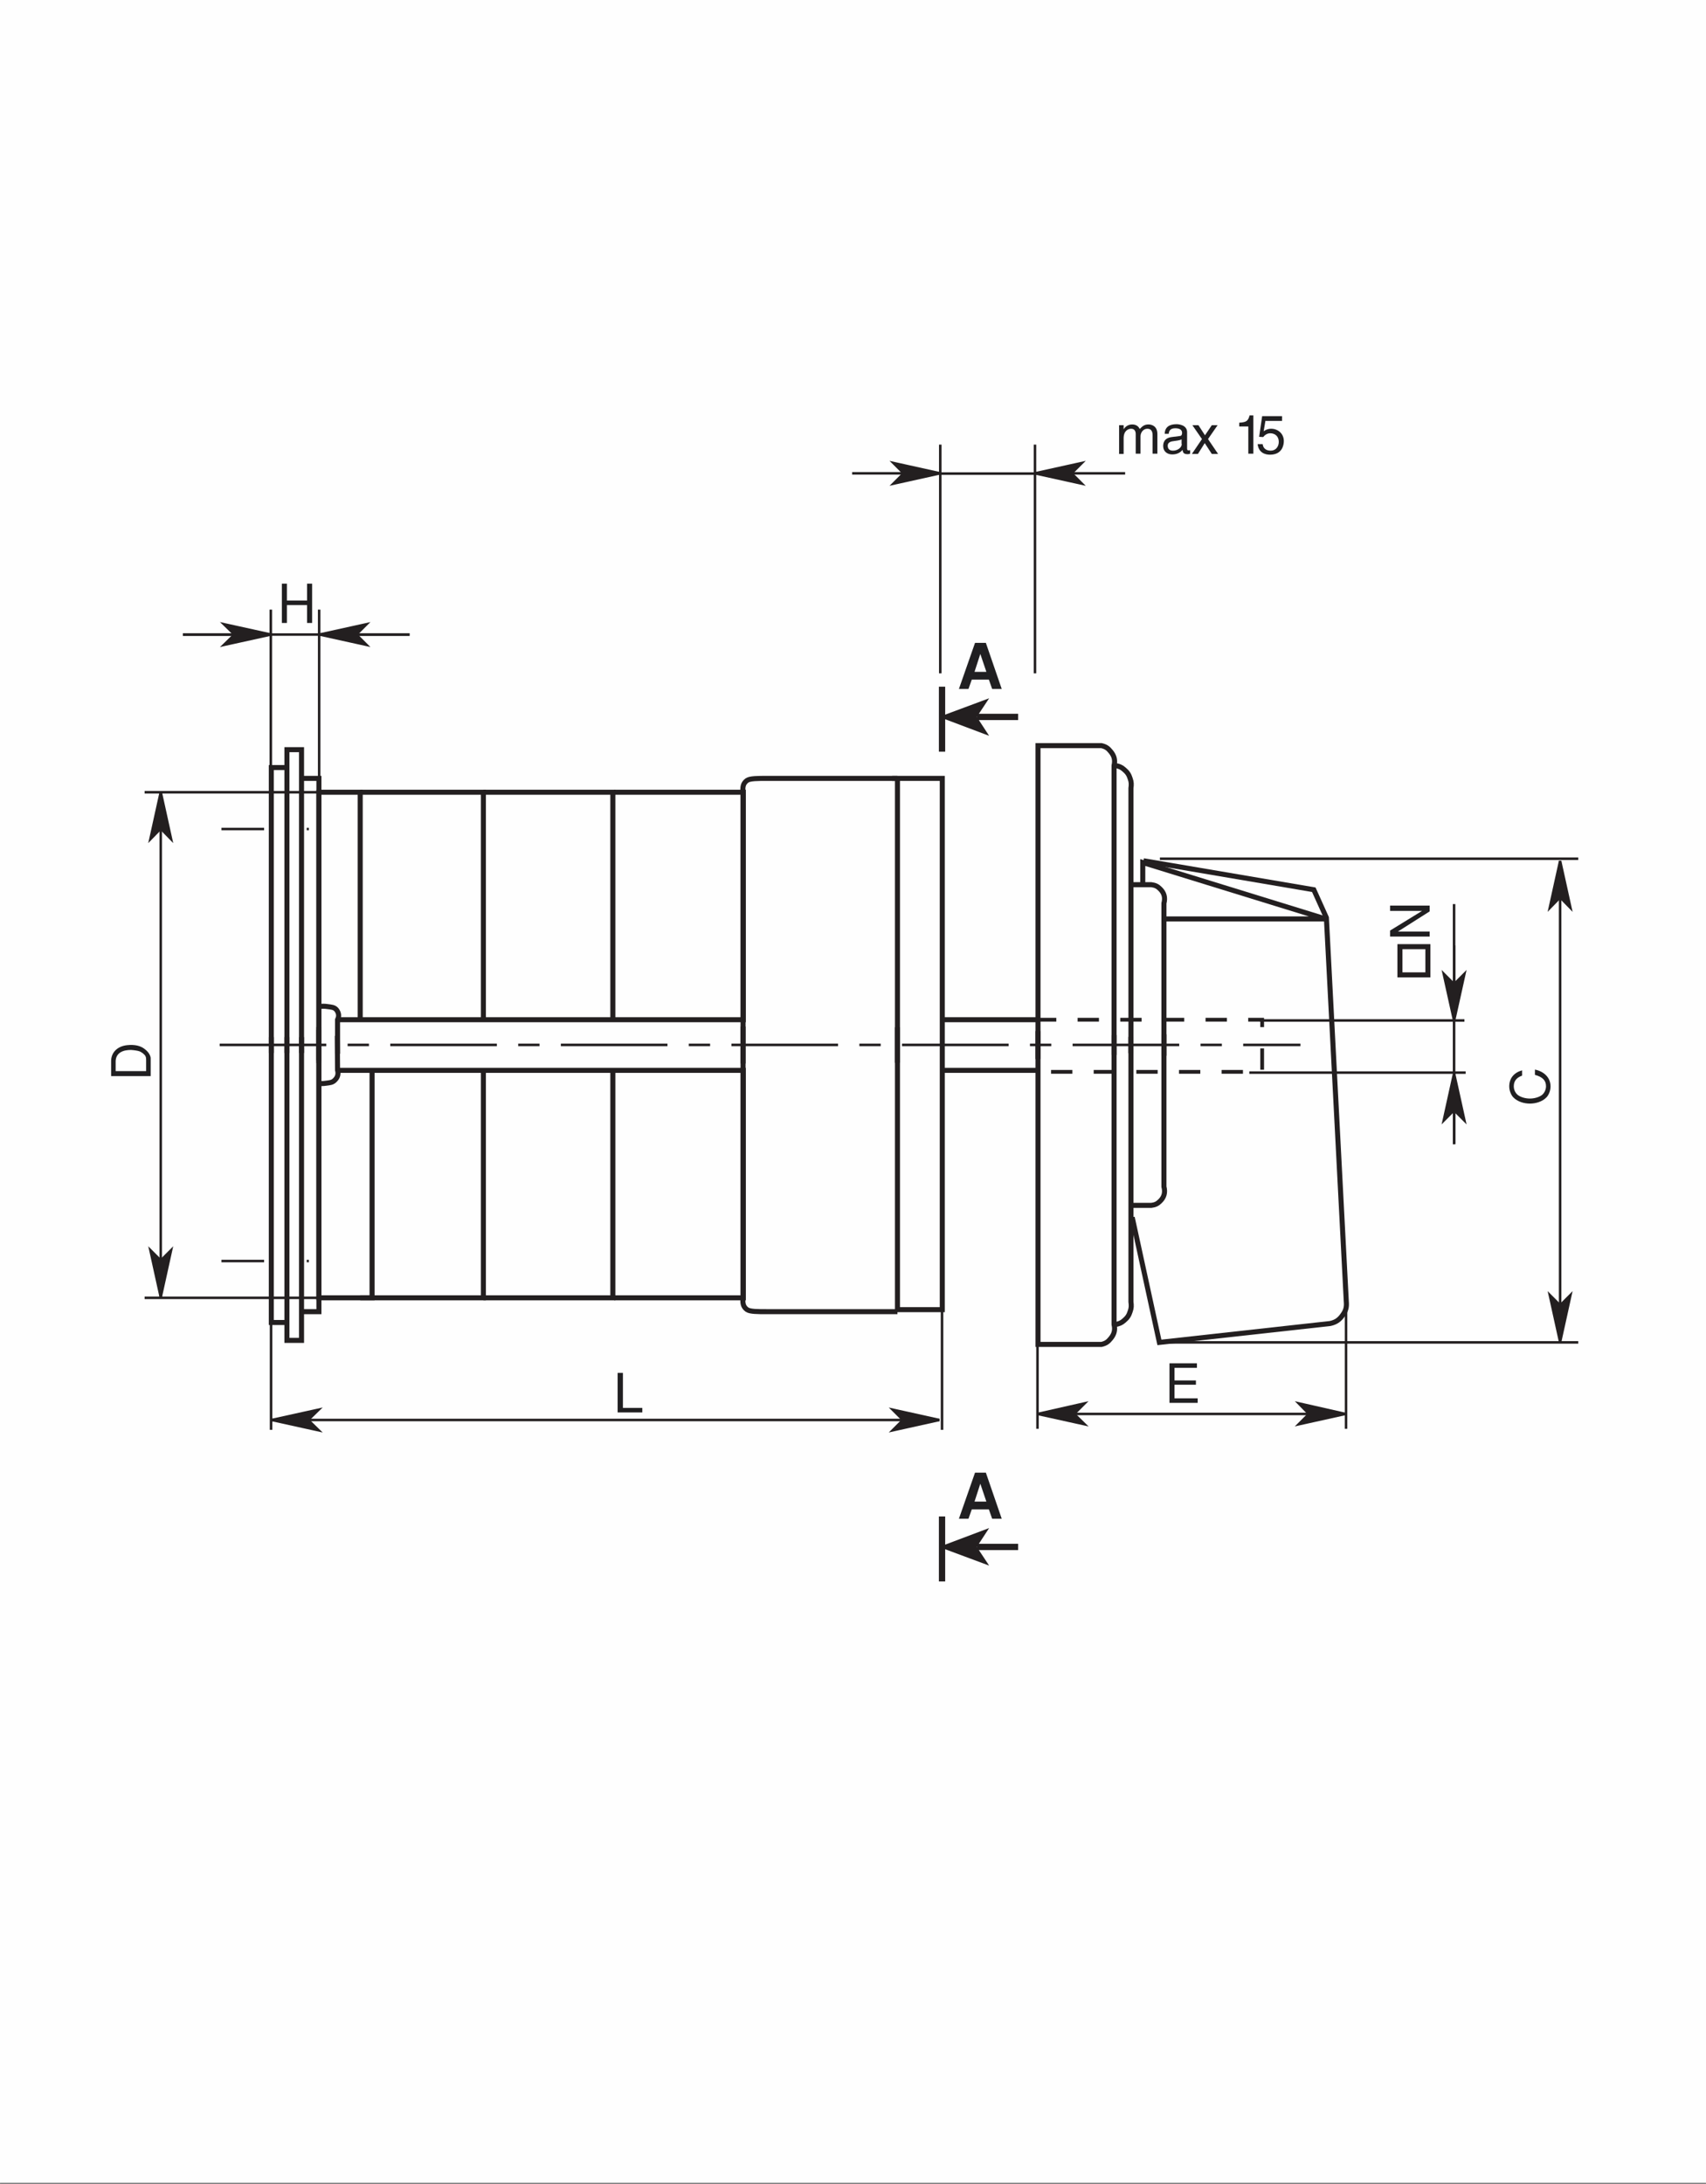 <?xml version="1.0" encoding="UTF-8"?>
<!DOCTYPE svg PUBLIC "-//W3C//DTD SVG 1.1//EN" "http://www.w3.org/Graphics/SVG/1.1/DTD/svg11.dtd">
<!-- Creator: CorelDRAW X6 -->
<svg xmlns="http://www.w3.org/2000/svg" xml:space="preserve" width="67.733mm" height="86.699mm" version="1.1" style="shape-rendering:geometricPrecision; text-rendering:geometricPrecision; image-rendering:optimizeQuality; fill-rule:evenodd; clip-rule:evenodd"
viewBox="0 0 6773 8670"
 xmlns:xlink="http://www.w3.org/1999/xlink">
 <rect x="0" y="0" width="6773" height="8670" fill="#808080" stroke="none"/>
 <defs>
  <style type="text/css">
   <![CDATA[
    .str2 {stroke:#231F20;stroke-width:9.98}
    .str0 {stroke:#FEFEFE;stroke-width:20}
    .str1 {stroke:#231F20;stroke-width:20}
    .str6 {stroke:#231F20;stroke-width:25.01}
    .str5 {stroke:#231F20;stroke-width:9.98;stroke-dasharray:169.32 169.32}
    .str3 {stroke:#231F20;stroke-width:9.98;stroke-dasharray:423.3 84.66 84.66 84.66}
    .str4 {stroke:#231F20;stroke-width:14.99;stroke-dasharray:84.66 84.66}
    .fil1 {fill:none}
    .fil2 {fill:none;fill-rule:nonzero}
    .fil0 {fill:#FEFEFE}
    .fil6 {fill:#231F20}
    .fil5 {fill:#201F21}
    .fil3 {fill:#231F20;fill-rule:nonzero}
    .fil4 {fill:#201F21;fill-rule:nonzero}
   ]]>
  </style>
 </defs>
 <g id="Слой_x0020_1">
  <rect class="fil0 str0" x="1" y="-2" width="6773" height="8657"/>
  <polygon class="fil1 str1" points="-2429,-4690 -2520,-4690 -2520,-4781 -2429,-4781 "/>
  <g id="_391305096">
   <line class="fil2 str2" x1="5001" y1="4051" x2="5814" y2= "4051" />
   <line class="fil2 str2" x1="4960" y1="4258" x2="5819" y2= "4258" />
   <line class="fil2 str2" x1="5773" y1="3753" x2="5773" y2= "4542" />
   <line class="fil2 str2" x1="5773" y1="3589" x2="5773" y2= "4051" />
   <polygon class="fil3" points="5773,4051 5732,3866 5773,3907 5814,3866 "/>
   <polygon class="fil2 str2" points="5773,4051 5732,3866 5773,3907 5814,3866 "/>
   <line class="fil2 str2" x1="5773" y1="4262" x2="5773" y2= "4542" />
   <polygon class="fil3" points="5773,4262 5814,4448 5773,4407 5732,4448 "/>
   <polygon class="fil2 str2" points="5773,4262 5814,4448 5773,4407 5732,4448 "/>
   <polygon class="fil4" points="5676,3595 5519,3595 5519,3616 5646,3616 5519,3694 5519,3718 5676,3718 5676,3698 5550,3698 5676,3618 "/>
   <polygon class="fil2 str1" points="5558,3758 5669,3758 5669,3870 5558,3870 "/>
   <path class="fil2 str1" d="M4497 3512l74 0c15,2 24,6 34,16 17,16 22,35 16,58l0 605"/>
   <path class="fil2 str1" d="M4429 3039c14,3 23,6 34,16 13,11 19,20 24,36 5,14 5,23 3,38l0 1052"/>
   <path class="fil2 str1" d="M4121 4204l0 -1244 252 0c17,4 26,10 37,24 14,17 18,34 13,55l0 1149"/>
   <line class="fil2 str1" x1="3746" y1="4048" x2="4126" y2= "4048" />
   <line class="fil2 str1" x1="3563" y1="3090" x2="3563" y2= "4219" />
   <path class="fil2 str1" d="M2950 4222l0 -1077c-2,-19 -1,-35 16,-47 12,-8 42,-8 79,-8l518 0"/>
   <path class="fil2 str1" d="M1340 4183l0 -135c7,-14 5,-27 -4,-39 -9,-11 -21,-11 -35,-13 -13,-2 -21,-2 -35,0"/>
   <polyline class="fil2 str1" points="2438,3145 2951,3145 2951,4048 1344,4048 "/>
   <polyline class="fil2 str1" points="1919,3145 2433,3145 2433,4048 "/>
   <polyline class="fil2 str1" points="1430,3145 1919,3145 1919,4048 "/>
   <polyline class="fil2 str1" points="1266,4209 1266,3145 1430,3145 1430,4048 "/>
   <line class="fil2 str2" x1="1277" y1="3145" x2="574" y2= "3145" />
   <path class="fil2 str1" d="M4497 4785l74 0c15,-2 24,-6 34,-16 17,-16 22,-35 16,-58l0 -605"/>
   <path class="fil2 str1" d="M4429 5258c14,-3 23,-6 34,-16 13,-11 19,-20 24,-36 5,-14 5,-23 3,-38l0 -1052"/>
   <path class="fil2 str1" d="M4121 4093l0 1244 252 0c17,-4 26,-10 37,-24 14,-17 18,-34 13,-55l0 -1149"/>
   <line class="fil2 str1" x1="3746" y1="4249" x2="4126" y2= "4249" />
   <line class="fil2 str1" x1="3563" y1="5207" x2="3563" y2= "4078" />
   <path class="fil2 str1" d="M2950 4075l0 1077c-2,19 -1,35 16,47 12,8 42,8 79,8l518 0"/>
   <path class="fil2 str1" d="M1339 4112l1 136c4,15 1,28 -10,39 -10,11 -21,11 -35,13 -13,2 -21,2 -35,0"/>
   <polyline class="fil2 str1" points="2438,5152 2951,5152 2951,4249 1344,4249 "/>
   <polyline class="fil2 str1" points="1919,5152 2433,5152 2433,4249 "/>
   <polyline class="fil2 str1" points="1430,5152 1919,5152 1919,4249 "/>
   <polyline class="fil2 str1" points="1266,4088 1266,5152 1477,5152 1477,4249 "/>
   <line class="fil2 str2" x1="1281" y1="5152" x2="574" y2= "5152" />
   <line class="fil2 str3" x1="872" y1="4148" x2="5163" y2= "4148" />
   <line class="fil2 str2" x1="638" y1="3145" x2="638" y2= "5149" />
   <polygon class="fil3" points="638,3145 679,3331 638,3289 597,3331 "/>
   <polygon class="fil2 str2" points="638,3145 679,3331 638,3289 597,3331 "/>
   <polygon class="fil3" points="638,5149 597,4963 638,5004 679,4963 "/>
   <polygon class="fil2 str2" points="638,5149 597,4963 638,5004 679,4963 "/>
   <line class="fil2 str2" x1="1076" y1="5082" x2="1076" y2= "5676" />
   <line class="fil2 str2" x1="3740" y1="5082" x2="3740" y2= "5676" />
   <line class="fil2 str2" x1="4119" y1="5337" x2="4119" y2= "5672" />
   <line class="fil2 str2" x1="5344" y1="5082" x2="5344" y2= "5672" />
   <polyline class="fil2 str4" points="4109,4048 5011,4048 5011,4255 4119,4255 "/>
   <path class="fil2 str1" d="M4540 3417l676 115 50 111 79 1523c2,22 -1,36 -14,54 -13,19 -27,29 -50,34l-678 75 -108 -497"/>
   <polyline class="fil2 str1" points="4537,3512 4537,3424 5263,3648 4628,3648 "/>
   <line class="fil2 str2" x1="6194" y1="3418" x2="6194" y2= "5327" />
   <line class="fil2 str2" x1="4605" y1="3409" x2="6266" y2= "3409" />
   <line class="fil2 str2" x1="4605" y1="5329" x2="6266" y2= "5329" />
   <polygon class="fil3" points="6194,3418 6235,3604 6194,3562 6153,3604 "/>
   <polygon class="fil2 str2" points="6194,3418 6235,3604 6194,3562 6153,3604 "/>
   <polygon class="fil3" points="6194,5327 6153,5141 6194,5182 6235,5141 "/>
   <polygon class="fil2 str2" points="6194,5327 6153,5141 6194,5182 6235,5141 "/>
   <path class="fil5" d="M459 4214c0,-14 5,-28 20,-37 12,-7 27,-9 41,-9 14,1 26,3 32,5 8,2 21,12 25,19 3,6 3,10 3,16l0 44 -121 0 0 -38zm139 -13c0,-8 -6,-23 -23,-36 -17,-14 -41,-19 -70,-16 -40,4 -64,30 -64,63l0 60 157 0 0 -71z"/>
   <path class="fil4" d="M6043 4249c-32,9 -51,31 -51,64 0,20 10,37 16,43 17,18 44,25 66,25 22,0 49,-7 66,-25 7,-7 16,-24 16,-43 0,-36 -27,-60 -62,-67l0 21c30,8 44,22 44,45 0,12 -5,25 -15,34 -11,9 -30,15 -49,15 -19,0 -38,-6 -49,-15 -10,-9 -15,-21 -15,-34 0,-22 13,-35 33,-42l0 -21z"/>
   <line class="fil2 str2" x1="4120" y1="5613" x2="5341" y2= "5613" />
   <polygon class="fil3" points="4120,5613 4306,5571 4264,5613 4306,5654 "/>
   <polygon class="fil2 str2" points="4120,5613 4306,5571 4264,5613 4306,5654 "/>
   <polygon class="fil3" points="5341,5613 5156,5654 5197,5613 5156,5571 "/>
   <polygon class="fil2 str2" points="5341,5613 5156,5654 5197,5613 5156,5571 "/>
   <polygon class="fil4" points="4643,5569 4755,5569 4755,5551 4663,5551 4663,5497 4748,5497 4748,5480 4663,5480 4663,5430 4752,5430 4752,5412 4643,5412 "/>
   <line class="fil2 str2" x1="1079" y1="5637" x2="3729" y2= "5637" />
   <polygon class="fil3" points="1079,5637 1265,5596 1223,5637 1265,5678 "/>
   <polygon class="fil2 str2" points="1079,5637 1265,5596 1223,5637 1265,5678 "/>
   <polygon class="fil3" points="3729,5637 3544,5678 3585,5637 3544,5596 "/>
   <polygon class="fil2 str2" points="3729,5637 3544,5678 3585,5637 3544,5596 "/>
   <polygon class="fil4" points="2452,5450 2452,5607 2550,5607 2550,5589 2473,5589 2473,5450 "/>
   <polyline class="fil2 str1" points="1135,5250 1077,5250 1077,4117 "/>
   <polyline class="fil2 str1" points="1197,4117 1197,5321 1139,5321 1139,4117 "/>
   <polyline class="fil2 str1" points="1266,4077 1266,5207 1199,5207 "/>
   <polyline class="fil2 str1" points="1135,3047 1077,3047 1077,4180 "/>
   <polyline class="fil2 str1" points="1197,4180 1197,2976 1139,2976 1139,4180 "/>
   <polyline class="fil2 str1" points="1266,4220 1266,3090 1199,3090 "/>
   <polyline class="fil2 str1" points="3542,3090 3741,3090 3741,5199 3562,5199 "/>
   <path class="fil2 str5" d="M879 5006l347 0m-347 -1715l347 0"/>
   <line class="fil2 str2" x1="726" y1="2519" x2="1075" y2= "2519" />
   <line class="fil2 str2" x1="726" y1="2519" x2="1626" y2= "2519" />
   <line class="fil2 str2" x1="1267" y1="3090" x2="1267" y2= "2420" />
   <line class="fil2 str2" x1="1075" y1="3052" x2="1075" y2= "2420" />
   <polygon class="fil3" points="1075,2519 889,2560 931,2519 889,2478 "/>
   <polygon class="fil2 str2" points="1075,2519 889,2560 931,2519 889,2478 "/>
   <line class="fil2 str2" x1="1269" y1="2519" x2="1626" y2= "2519" />
   <polygon class="fil3" points="1269,2519 1455,2478 1414,2519 1455,2560 "/>
   <polygon class="fil2 str2" points="1269,2519 1455,2478 1414,2519 1455,2560 "/>
   <polygon class="fil4" points="1219,2473 1239,2473 1239,2317 1219,2317 1219,2384 1139,2384 1139,2317 1119,2317 1119,2473 1139,2473 1139,2402 1219,2402 "/>
   <line class="fil2 str6" x1="3878" y1="2846" x2="4042" y2= "2846" />
   <line class="fil2 str6" x1="3740" y1="2984" x2="3740" y2= "2726" />
   <polygon class="fil6" points="3878,2846 3927,2921 3728,2846 3927,2772 "/>
   <path class="fil5" d="M3892 2596l24 71 -47 0 23 -71zm22 -44l-43 0 -64 183 38 0 13 -37 68 0 13 37 38 0 -63 -183z"/>
   <line class="fil1 str6" x1="3878" y1="6141" x2="4042" y2= "6141" />
   <line class="fil1 str6" x1="3740" y1="6278" x2="3740" y2= "6020" />
   <polygon class="fil6" points="3878,6141 3927,6215 3728,6141 3927,6066 "/>
   <path class="fil5" d="M3892 5890l24 71 -47 0 23 -71zm22 -44l-43 0 -64 183 38 0 13 -37 68 0 13 37 38 0 -63 -183z"/>
   <line class="fil1 str2" x1="4109" y1="1765" x2="4109" y2= "2673" />
   <line class="fil1 str2" x1="3733" y1="1765" x2="3733" y2= "2673" />
   <line class="fil1 str2" x1="3383" y1="1879" x2="3732" y2= "1879" />
   <polygon class="fil3" points="3732,1879 3547,1920 3588,1879 3547,1838 "/>
   <polygon class="fil2 str2" points="3732,1879 3547,1920 3588,1879 3547,1838 "/>
   <line class="fil2 str2" x1="4109" y1="1879" x2="4467" y2= "1879" />
   <polygon class="fil3" points="4109,1879 4295,1838 4254,1879 4295,1920 "/>
   <polygon class="fil2 str2" points="4109,1879 4295,1838 4254,1879 4295,1920 "/>
   <line class="fil2 str2" x1="3734" y1="1880" x2="4107" y2= "1880" />
   <path class="fil4" d="M4442 1802l19 0 0 -62c0,-31 19,-38 30,-38 14,0 18,11 18,21l0 78 19 0 0 -69c0,-15 11,-30 27,-30 16,0 21,11 21,26l0 73 19 0 0 -78c0,-32 -23,-38 -35,-38 -18,0 -25,8 -35,18 -3,-6 -10,-18 -30,-18 -20,0 -30,13 -34,19l0 0 0 -16 -18 0 0 113z"/>
   <path class="fil5" d="M4692 1762c0,15 -17,27 -35,27 -14,0 -21,-7 -21,-20 0,-14 15,-17 24,-18 24,-3 28,-5 31,-7l0 19zm-52 -40c1,-9 4,-22 26,-22 18,0 27,7 27,18 0,11 -5,13 -10,13l-31 4c-32,4 -34,26 -34,36 0,20 15,33 36,33 22,0 34,-10 41,-18 1,9 3,17 20,17 4,0 7,-1 10,-2l0 -14 -6 1c-4,0 -6,-2 -6,-7l0 -65c0,-29 -33,-32 -42,-32 -28,0 -46,11 -47,38l18 0z"/>
   <polygon class="fil5" points="4796,1743 4834,1688 4811,1688 4784,1728 4758,1688 4734,1688 4772,1743 4732,1802 4756,1802 4783,1759 4811,1802 4836,1802 "/>
   <path class="fil4" d="M4976 1649l-15 0c-6,25 -16,27 -41,29l0 15 36 0 0 108 20 0 0 -152z"/>
   <path class="fil4" d="M5025 1671l65 0 0 -19 -79 0 -12 82 16 1c7,-9 17,-15 28,-15 19,0 34,12 34,34 0,19 -12,35 -32,35 -17,0 -30,-8 -32,-26l-20 0c4,34 29,42 49,42 48,0 55,-37 55,-54 0,-31 -25,-49 -50,-49 -14,0 -23,5 -30,10l7 -42z"/>
  </g>
 </g>
</svg>
